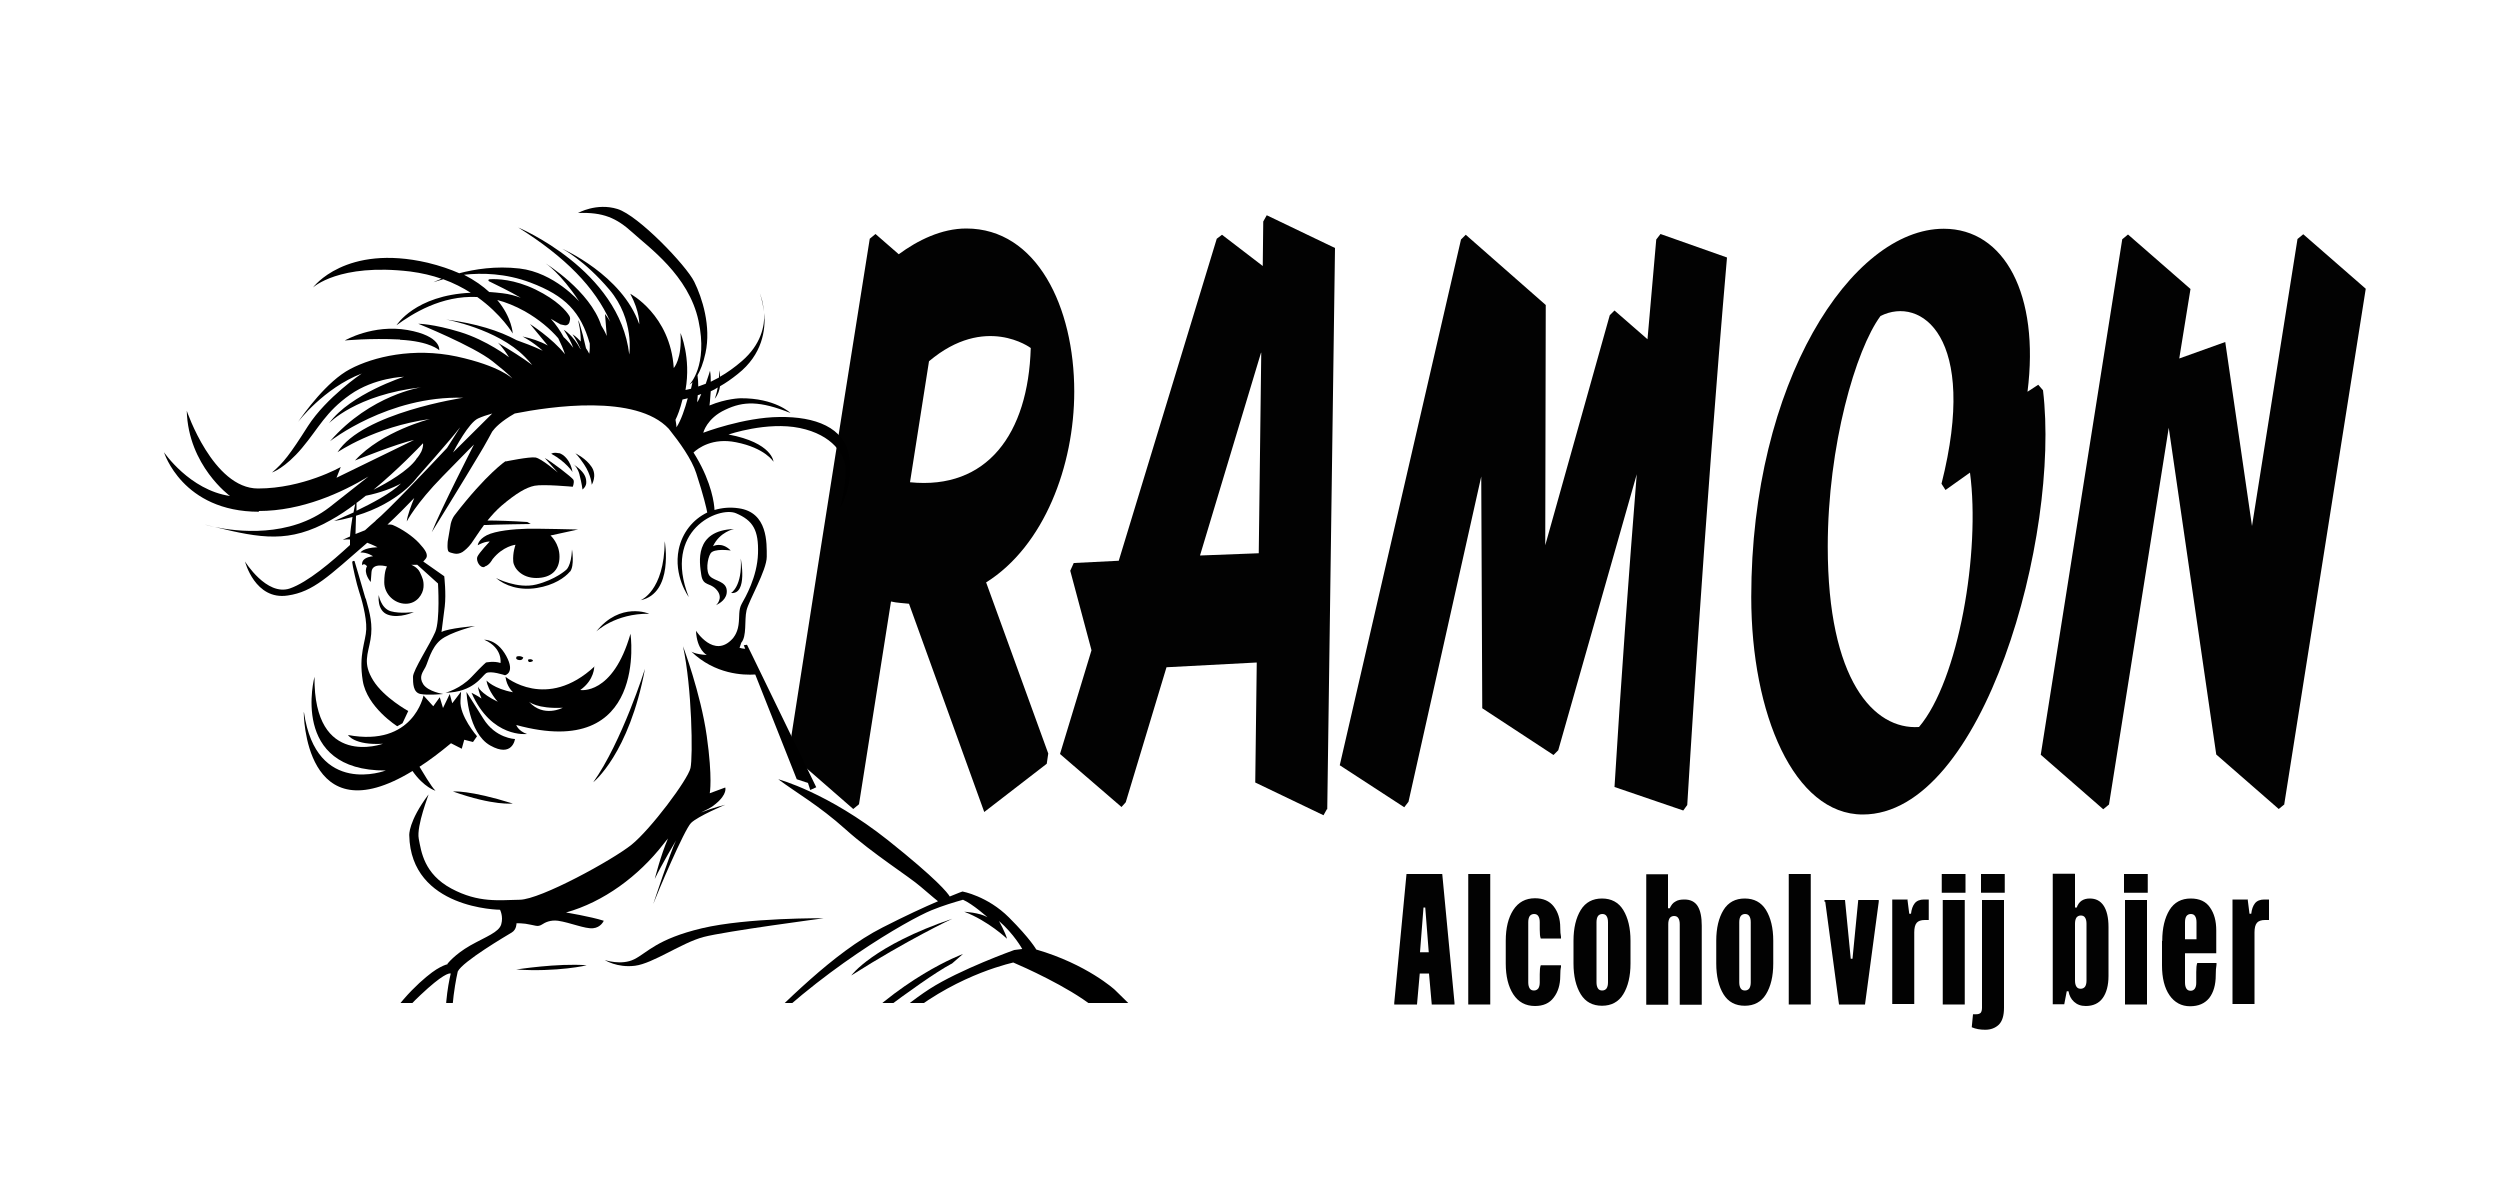 <?xml version="1.0" encoding="UTF-8"?>
<svg id="Layer_1" data-name="Layer 1" xmlns="http://www.w3.org/2000/svg" width="100" height="48" xmlns:xlink="http://www.w3.org/1999/xlink" viewBox="0 0 100 48">
  <defs>
    <clipPath id="clippath">
      <polyline points="15.61 40.12 5.37 40.12 5.37 6.81 37.77 6.81 37.77 33.26 51.05 40.12 46.27 40.12" fill="none"/>
    </clipPath>
  </defs>
  <g>
    <path d="M39.45,23.31l2.48,6.83-.06.41-2.5,1.93-3.01-8.33c-.23-.03-.47-.03-.72-.09l-1.28,8.11-.23.19-2.58-2.25c1.49-9.61,3.24-20.56,3.24-20.56l.23-.19.93.81c.76-.56,1.71-1.03,2.7-1.03,2.83,0,4.32,3.15,4.32,6.52,0,2.96-1.2,6.18-3.53,7.64ZM37.16,14.45l-.76,4.84c3.08.31,4.73-1.93,4.83-5.37,0,0-1.82-1.37-4.07.53Z" fill="#020202"/>
    <path d="M53.08,32.36l-.14.25-2.73-1.31.06-4.8-3.61.19-1.63,5.4-.17.19-2.46-2.12,1.26-4.15-.85-3.18.14-.31,1.8-.09,3.92-12.88.21-.16,1.63,1.25.02-1.78.14-.25,2.73,1.31-.31,22.46ZM50.44,14.11l-2.44,8.11,2.35-.09.1-8.02Z" fill="#020202"/>
    <path d="M69.08,10.3c-.91,10.45-1.59,21.9-1.59,21.9l-.16.22-2.75-.94c.25-4.12.58-8.64.89-12.51l-3.14,11.04-.19.19-2.85-1.87-.04-9.27-2.91,13.01-.17.22-2.58-1.68,4.85-21.03.19-.19,3.2,2.81-.02,9.61,2.58-9.2.19-.19,1.32,1.15.35-3.99.17-.22,2.66.94Z" fill="#020202"/>
    <path d="M81.72,15.61c.7,5.8-2.37,16.97-7.21,16.97-2.75,0-4.46-4.02-4.46-8.7,0-8.58,4.01-14.73,7.7-14.73,2.44,0,3.84,2.65,3.35,6.52l.43-.28.19.22ZM78.79,18.91l-.97.69-.16-.25c1.49-5.9-.83-7.52-2.44-6.71-.99,1.34-2.11,5.18-2.11,9.23,0,5.33,1.84,7.33,3.65,7.21,1.59-1.87,2.46-7.02,2.04-10.17Z" fill="#020202"/>
    <path d="M91.38,32.17l-.23.19-2.5-2.18-1.9-13.07-2.39,15.07-.23.19-2.5-2.18,3.26-20.62.23-.19,2.5,2.18-.45,2.78,1.84-.66,1.07,7.36,1.82-11.48.23-.19,2.5,2.18-3.26,20.62Z" fill="#020202"/>
  </g>
  <g>
    <path d="M57.69,34.96l.49,5.15v.07h-.91l-.11-1.24h-.37l-.11,1.24h-.91v-.07l.49-5.15h1.44ZM57.15,38.09l-.14-1.79h-.07l-.14,1.79h.35Z" fill="#020202"/>
    <path d="M59.61,34.96v5.22h-.88v-5.22h.88Z" fill="#020202"/>
    <path d="M60.53,36.4c.2-.31.49-.47.87-.47.33,0,.58.11.75.33.17.22.26.5.26.85,0,.15.01.27.03.36v.07h-.81c-.03-.07-.04-.19-.04-.36v-.29c0-.11-.02-.19-.06-.25-.04-.06-.1-.08-.17-.08s-.13.03-.17.08c-.04.06-.06.14-.06.25v2.4c0,.11.02.19.06.25.04.06.1.08.17.08s.13-.03.17-.08c.04-.06.06-.14.06-.25v-.32c0-.17.01-.28.04-.36h.81v.07c-.02.07-.03.19-.03.36,0,.35-.09.64-.26.86-.17.23-.42.34-.75.34-.38,0-.67-.16-.87-.47-.2-.31-.3-.72-.3-1.23v-.91c0-.51.1-.92.3-1.23Z" fill="#020202"/>
    <path d="M63.23,36.4c.19-.31.48-.46.85-.46s.66.15.85.46c.19.31.29.72.29,1.23v.91c0,.51-.1.92-.29,1.23-.19.31-.48.46-.85.46s-.66-.15-.85-.46c-.19-.31-.29-.72-.29-1.23v-.91c0-.51.1-.92.29-1.23ZM63.86,39.29c0,.11.02.19.06.25.04.06.1.08.17.08s.13-.03.17-.08c.04-.06.06-.14.06-.25v-2.4c0-.11-.02-.19-.06-.25-.04-.06-.1-.08-.17-.08s-.13.03-.17.08c-.04.06-.06.14-.06.25v2.4Z" fill="#020202"/>
    <path d="M66.72,34.96v1.37h.07c.06-.13.13-.22.23-.27.09-.06.21-.08.36-.08.24,0,.42.09.53.27.11.18.16.44.16.78v3.16h-.88v-3.22c0-.11-.02-.19-.06-.25-.04-.06-.1-.08-.17-.08s-.13.03-.17.08c-.04.06-.06.14-.06.25v3.22h-.88v-5.22h.88Z" fill="#020202"/>
    <path d="M68.94,36.4c.19-.31.48-.46.85-.46s.66.15.85.46c.19.31.29.72.29,1.23v.91c0,.51-.1.92-.29,1.23-.19.31-.48.46-.85.46s-.66-.15-.85-.46c-.19-.31-.29-.72-.29-1.23v-.91c0-.51.1-.92.29-1.23ZM69.57,39.29c0,.11.02.19.06.25.04.06.1.08.17.08s.13-.03.17-.08c.04-.06.06-.14.06-.25v-2.4c0-.11-.02-.19-.06-.25-.04-.06-.1-.08-.17-.08s-.13.03-.17.08c-.04.06-.06.14-.06.25v2.4Z" fill="#020202"/>
    <path d="M72.43,34.96v5.22h-.88v-5.22h.88Z" fill="#020202"/>
    <path d="M72.98,36.07v-.07h.82l.23,2.35h.07l.23-2.35h.82v.07l-.55,4.11h-1.04l-.55-4.11Z" fill="#020202"/>
    <path d="M76.3,36l.07.55h.07c.02-.18.07-.32.15-.42.08-.1.21-.15.37-.15h.19v.82h-.16c-.15,0-.26.04-.32.11-.07.08-.1.21-.1.39v2.86h-.88v-4.18h.62Z" fill="#020202"/>
    <path d="M78.62,34.96v.75h-.95v-.75h.95ZM78.59,36v4.18h-.88v-4.18h.88Z" fill="#020202"/>
    <path d="M80.16,40.31c0,.32-.07.54-.21.68-.14.13-.32.2-.54.2-.2,0-.38-.03-.54-.1l.05-.52h.13c.08,0,.14-.02.18-.06.03-.04.05-.11.05-.2v-4.31h.88v4.31ZM80.19,34.96v.75h-.95v-.75h.95Z" fill="#020202"/>
    <path d="M83,34.96v1.34h.07c.08-.24.26-.36.52-.36.24,0,.42.09.55.28s.2.48.2.86v1.96c0,.37-.08.67-.23.88s-.38.32-.68.32c-.2,0-.35-.06-.47-.17-.12-.11-.19-.25-.22-.42h-.07l-.1.52h-.46v-5.22h.88ZM83,39.22c0,.11.02.19.06.25.04.06.1.08.17.08s.13-.03.17-.08c.04-.06.06-.14.06-.25v-2.27c0-.11-.02-.19-.06-.25-.04-.06-.1-.08-.17-.08s-.13.03-.17.08c-.04.06-.06.14-.06.25v2.27Z" fill="#020202"/>
    <path d="M85.91,34.96v.75h-.95v-.75h.95ZM85.88,36v4.18h-.88v-4.18h.88Z" fill="#020202"/>
    <path d="M86.49,37.63c0-.51.1-.92.29-1.23.19-.31.48-.46.85-.46.35,0,.61.12.77.36.17.24.25.54.25.92v.91h-1.25v1.17c0,.11.02.19.06.25.04.06.1.08.17.08.07,0,.12-.03.16-.08.04-.06.06-.13.06-.24v-.43c0-.16.01-.28.04-.36h.77v.07c-.02.1-.03.25-.03.42,0,.38-.09.69-.26.91-.18.22-.43.33-.77.33s-.62-.15-.82-.44c-.2-.29-.3-.69-.3-1.19v-.98ZM87.86,37.57v-.68c0-.11-.02-.19-.06-.25-.04-.06-.1-.08-.17-.08s-.13.03-.17.08c-.04.06-.06.14-.06.25v.68h.46Z" fill="#020202"/>
    <path d="M89.91,36l.07.55h.07c.02-.18.07-.32.15-.42.08-.1.21-.15.37-.15h.19v.82h-.16c-.15,0-.26.04-.32.11-.07.08-.1.21-.1.39v2.86h-.88v-4.18h.62Z" fill="#020202"/>
  </g>
  <g clip-path="url(#clippath)">
    <g>
      <path d="M10.35,20.44c1.73,0,3.33-.74,4.39-1.38-.48.38-1.01.8-1.56,1.23-1.61,1.24-3.72.97-4.59.79,1.85.45,2.98.66,4.63-.27.33-.18.67-.41.99-.65-.02.07-.04.19-.07.34-.44.2-.78.34-.78.34.27-.04.51-.1.74-.16-.04.23-.08.51-.1.78-.18.08-.29.13-.29.13.1-.01.19-.02.29-.01,0,.08,0,.15,0,.22-.74.68-1.69,1.49-2.41,1.74-.93.31-1.79-1.08-1.79-1.08,0,0,.4,1.56,1.71,1.36,1.03-.15,1.63-.77,3.18-2.11.24.09.41.18.41.18-.58.02-.68.21-.68.21.28-.01.5.15.5.15-.53.06-.43.36-.43.36.08-.11.19.04.19.04-.16.28.15.63.15.63l.03-.4c.03-.4.62-.22.62-.22,0,0-.11.15-.11.63s.41.86.86.86.69-.39.71-.66c.02-.27-.05-.39-.14-.59-.09-.21-.35-.31-.35-.31,0,0,.12.01.24,0l.83.75s.09,1.47-.11,1.94-.89,1.53-.89,1.79,0,.63.3.69c.3.06.91,0,.91,0,0,0-.6-.09-.8-.39-.19-.3-.02-.48.09-.69.11-.22.22-.76.6-1.08.39-.32,1.38-.56,1.38-.56,0,0-1.08.09-1.34.24,0,0,.06-.5.13-1.02.06-.52-.02-1.21-.02-1.21l-.84-.59s.06-.06.09-.1c.14-.16-.01-.37-.26-.64s-.69-.57-1.05-.72c-.05-.02-.12-.02-.21-.02.39-.36.75-.73,1.07-1.06-.12.29-.28.71-.3.94,0,0,.36-.71,1.44-1.81,1.08-1.11,1.25-1.27,1.25-1.27,0,0-1.34,2.62-1.69,3.51,0,0,1.22-1.97,1.94-3.18.05-.08.09-.15.13-.22.14-.24.25-.45.35-.63.1-.14.35-.41.9-.72,1.42-.28,4.85-.79,6.16.61.44.55.92,1.22,1.1,1.78.3.92.41,1.41.44,1.57-.58.28-1,.81-1.14,1.47-.22,1.07.4,1.91.4,1.91-1.06-2.68,1.21-3.64,1.89-3.35.68.29.91.67.88,1.61-.03.94-.51,1.76-.65,2.01s-.08.5-.13.85c-.05.36-.24.55-.24.55-.74.81-1.46-.32-1.46-.32.03.76.43.97.43.97-.48-.03-.62-.14-.62-.14.95.92,2.09.95,2.56.92l1.66,4.19.45.15.09.28.24-.11c-.3-.61-1.91-3.94-2.53-5.21h0s0,0,0,0c-.15-.3-.24-.49-.24-.49l-.13.02.06.14c-.12,0-.23-.04-.23-.04,0,0,.04-.09.07-.2.23-.27.12-.89.21-1.29.09-.4.81-1.61.81-2.15s.05-1.78-1.13-1.94c-.34-.05-.66-.02-.96.07-.01-.25-.11-1.07-.73-2.12-.04-.06-.07-.12-.11-.18.19-.18.77-.6,1.7-.41,1.17.23,1.5.78,1.5.78,0,0-.04-.76-1.8-1.09,0,0,1.54-.53,2.85-.26,1.31.27,1.84,1.08,1.84,1.7s-.23,1.51-.23,1.51c0,0,.56-.91.37-2.07-.19-1.17-1.37-1.6-2.79-1.58-1.43.01-3.05.63-3.05.63,0,0,.14-.58.88-.92.73-.35,1.38-.36,2.61.13,0,0-.62-.6-2-.59,0,0-.58.01-1.24.29,0,0,.03-.24.05-.57.09-.04.19-.09.28-.15-.05.27-.12.45-.12.45.13-.16.19-.34.21-.5.23-.13.46-.29.71-.49.99-.78,1.12-1.77,1.06-2.44.02.53-.13,1.26-.89,1.92-.3.26-.6.47-.88.63-.01-.15-.04-.26-.04-.26,0,.1,0,.19,0,.29-.12.06-.23.12-.33.17,0-.14,0-.29-.03-.44,0,0-.07.24-.17.52-.1.04-.21.08-.3.11,0-.16-.01-.31-.03-.45.11-.19.23-.47.32-.89.23-1.07-.13-2.2-.45-2.85-.32-.65-2.23-2.65-3.07-2.91-.84-.26-1.58.16-1.58.16,1.01-.04,1.54.2,2.18.78.63.58,2.25,1.71,2.64,3.53.39,1.81-.36,2.55-.36,2.55,0,0,.05-.02.12-.09-.01.05-.03.14-.06.26-.09.02-.16.04-.22.05.23-1.3-.2-2.28-.2-2.28.07,1.04-.27,1.4-.27,1.4-.14-2.13-1.74-2.97-1.74-2.97.39.73.36,1.22.36,1.22-.68-1.97-3.08-3.02-3.08-3.02,0,0,.88.45,1.89,1.64,1.01,1.2.79,2.59.79,2.59-.39-3.39-4.44-5.08-4.44-5.08,1.88,1.18,3.07,2.39,3.68,3.77-.12-.2-.21-.31-.21-.31l.07.88c-.07-.17-.15-.31-.22-.42-.45-1.39-2.22-2.48-2.22-2.48,0,0,.58.37,1.34,1.52,0,0-1-1.16-2.39-1.32-.96-.11-1.8.03-2.41.19-.36-.16-.77-.3-1.26-.42-3.3-.77-4.59.99-4.59.99,0,0,1.03-.98,3.89-.64.46.06.88.16,1.25.29-.21.08-.32.14-.32.14,0,0,.14-.05.39-.12.42.15.78.34,1.1.54-2.23.1-2.97,1.3-2.97,1.3.63-.46,1.79-1.2,3.23-1.13.97.69,1.42,1.46,1.42,1.46,0,0-.03-.64-.62-1.34.35.09.72.24,1.1.45.58.33,1.02.71,1.34,1.08.11.22.2.43.27.64-.52-.65-1.4-1.21-1.4-1.21l.71.86c-.32-.18-.68-.29-1.01-.36,0,0,.4.2.81.57-.37-.18-.79-.33-1.04-.42-.7-.38-1.62-.67-2.83-.83,0,0,2.05.37,3.15,1.49.11.11.21.22.3.33-.39-.29-.9-.61-1.31-.85-.03-.03-.05-.05-.05-.05l.04.04s-.04-.02-.06-.04c0,0,.19.17.45.59,0,0-.88-.68-1.96-1.01-1.08-.33-1.67-.33-1.67-.33,0,0,2.2.89,2.97,1.5.76.6.79.69.79.69,0,0-.48-.5-2.22-.88-1.74-.37-3.33.01-4.26.5-.94.49-1.86,1.79-2.09,2.12,0,0,1.02-1.35,2.55-1.94,0,0-1.41.95-2.15,2.1-.73,1.15-.99,1.48-1.44,1.86,0,0,.52-.17,1.2-.98.68-.81.94-1.44,1.92-2.13.98-.69,2.16-.72,2.16-.72,0,0-2.13.68-3,1.86,0,0,1.07-1.14,3.7-1.44,0,0-2.03.29-3.66,2.16,0,0,2.33-1.83,5.33-1.74,0,0-4.03.6-5.03,2.18,0,0,1.48-1.02,3.7-1.33,0,0-1.92.48-3,1.66,0,0,1.74-.7,2.36-.82l-3.1,1.51.17-.43s-1.51.86-3.31.86-2.85-3.11-2.85-3.11c.06,2.2,1.73,3.41,1.73,3.41-1.62-.24-2.64-1.75-2.64-1.75,0,0,.73,2.38,3.8,2.38ZM16.65,18.37c-.33.46-1.13.93-1.71,1.22,1-.83,1.81-1.68,1.98-1.86.02.12-.04.27-.07.34-.1.19-.2.29-.2.29ZM14.27,20.11c.12-.09.24-.18.36-.28.59-.12,1.06-.3,1.41-.49-.41.4-1.18.8-1.78,1.09v-.32ZM15.03,20.83c-.1.08-.25.22-.43.38-.13.05-.26.1-.38.15l.02-.73c1.74-.52,2.44-1.53,2.44-1.53,0,0,1.37-1.54,1.7-1.98.01-.01.02-.02.02-.02l-.52.82h0c-.78.83-2.41,2.55-2.86,2.91ZM18.09,18.13s0,0,0,0h0s0,0,0,0ZM27.89,16.09s0-.11.02-.28c.05-.02.09-.03.14-.05-.06.14-.11.26-.16.33ZM27.06,17.1c0-.08-.02-.19-.04-.31.08-.16.18-.41.28-.81.06-.01.13-.03.21-.05-.11.41-.27.89-.45,1.16ZM19.58,11.69c-.26-.24-.59-.48-1.02-.7.72-.08,1.66-.06,2.65.31,1.41.53,2.02,1.18,2.38,2.44.01.26-.02.41-.02.41-.04-.08-.08-.15-.13-.22-.17-.77-.37-1.37-.29-1,.07.3.08.55.08.73-.18-.2-.33-.29-.33-.29.14.21.24.4.32.58,0,.01,0,.02,0,.02-.29-.56-.67-.78-.67-.78.18.27.3.51.38.72-.2-.26-.38-.43-.38-.42-.14-.26-.31-.51-.52-.74.21.12.37.22.4.23,0,0,0,0,.01,0l.14.03c.09.02.18-.04.2-.13l.02-.09c.01-.06,0-.11-.03-.16-.11-.18-.47-.62-1.35-1.05-.85-.41-1.54-.43-1.84-.41-.05,0-.06.06-.02.08.26.13.85.41,1.27.66-.22-.08-.46-.15-.73-.18-.18-.02-.36-.04-.52-.05ZM19.12,16.74c.15-.07.35-.14.57-.2l-1.57,1.56c.09-.17.63-1.19,1-1.36Z"/>
      <path d="M8.59,21.08c-.13-.03-.26-.06-.4-.1,0,0,.15.05.4.1Z"/>
      <path d="M15.99,13.59c1.22.06,1.58.42,1.58.42,0,0,.1-.57-1.27-.81-1.38-.24-2.51.42-2.51.42,0,0,.99-.1,2.21-.04Z"/>
      <path d="M30.55,12.47c-.02-.44-.16-.74-.16-.74,0,0,.12.3.16.74Z"/>
      <path d="M20.23,18.44s-.77.51-2.04,2.16c-.08.1-.13.23-.16.35l-.12.7s-.04.36.04.42c.04.03.13.05.21.07.12.03.24,0,.34-.06.1-.07.23-.18.35-.34.12-.17.29-.44.51-.74.03,0,.06,0,.09,0,.3-.02,1.78-.04,1.78-.04l-.14-.08c-.58-.04-1.23-.06-1.59-.06.17-.21.36-.42.57-.6.58-.49.97-.72,1.31-.79.35-.07,1.53.04,1.53.04,0,0,.07-.17.03-.27-.04-.1-.94-.78-1.15-.88l.52.58s-.65-.56-.89-.6-1.2.16-1.2.16Z"/>
      <path d="M22.35,18.13c-.21-.05-.3.02-.3.02.59.32.85.73.85.73-.07-.44-.34-.71-.55-.76Z"/>
      <path d="M22.95,18.58s-.03-.02-.03-.02c.01,0,.02.01.03.02Z"/>
      <path d="M23.18,18.99c.09.34.12.59.12.59,0,0,.17-.12.15-.32-.01-.19-.08-.39-.5-.68.05.04.16.15.23.4Z"/>
      <path d="M23.01,18.13s.1.07.35.44c.29.43.31.82.31.82,0,0,.23-.37-.01-.72-.22-.33-.61-.52-.65-.54Z"/>
      <path d="M23.01,18.13s0,0,0,0c0,0,0,0,0,0Z"/>
      <path d="M19.39,22.66c.19-.05.31-.29.31-.29.42-.53.92-.58.92-.58,0,0-.12.32-.09.67.02.26.33.66.92.66s.93-.31.93-.85-.36-.85-.36-.85l1.1-.24s-1.53-.04-2.04-.03-1.26.08-1.61.26c-.35.18-.36.4-.36.4.28-.16.48-.15.48-.15,0,0-.44.46-.5.62-.05.15.1.45.29.4Z"/>
      <path d="M22.8,22.87c.19-.24.08-.89.08-.89-.03.68-.24.82-.24.82,0,0-.43.39-1.19.58-.76.19-1.61-.26-1.61-.26.36.31.94.51,1.63.4.69-.11,1.13-.42,1.33-.66Z"/>
      <path d="M26.59,21.65c-.02,2.01-.97,2.36-.97,2.36,1.34-.28.97-2.36.97-2.36Z"/>
      <path d="M23.85,25.26s.76-.73,2.12-.71c0,0-1.15-.5-2.12.71Z"/>
      <path d="M17.82,27.71c1.11-.02,1.45-.66,1.62-.78.17-.12.76.08.76.08,0,0,.42-.09.05-.77s-.88-.65-.88-.65c.75.33.65.93.65.93-.26-.09-.58-.02-.58-.02,0,0-.11.08-.57.57s-1.05.64-1.05.64Z"/>
      <path d="M20.75,26.4c.16.03.18-.1.18-.1-.12-.09-.26-.04-.26-.04,0,0-.09.11.08.14Z"/>
      <path d="M21.12,26.39s0,.08.05.09c.05.01.21-.03.12-.09-.09-.05-.17,0-.17,0Z"/>
      <path d="M14.62,23.94c-.17-.6-.44-1.5-.44-1.5,0,0-.09-.03-.09.06s.18.89.27,1.15c.09.26.31,1.02.29,1.52s-.31,1-.14,2.06c.17,1.06,1.38,1.82,1.38,1.82l.21-.12.23-.49s-.97-.53-1.4-1.22c-.43-.69-.21-1.05-.11-1.64.1-.59-.02-1.04-.19-1.64Z"/>
      <path d="M16.57,24.48s-.56.08-.94-.03c-.4-.12-.48-.65-.48-.65,0,0-.09.63.37.79.46.16,1.04-.11,1.04-.11Z"/>
      <path d="M12.15,28.49s0,5,4.35,2.35c.46.66.92.79.92.79-.17-.16-.53-.78-.64-.96.39-.25.8-.56,1.26-.94l.43.22.1-.36.35.09.16-.23s-.71-.82-.66-1.43c.03-.4.02-.35.02-.35l-.35.46-.1-.37-.27.56-.13-.43-.26.36-.39-.43s-.4,2.07-3.02,1.58c0,0,.24.42,1.4.35,0,0-2.78,1.02-2.74-2.68,0,0-1.01,3.77,2.85,3.75,0,0-2.78,1.07-3.27-2.32Z"/>
      <path d="M19.33,28.74c-.5-.8-.67-1.06-.67-1.06,0,0,.06,1.64.95,2.14s.99-.26.99-.26c0,0-.78-.02-1.27-.82Z"/>
      <path d="M23.79,26.65c-1.93,1.8-3.57.42-3.57.42.04.39.3.62.3.62-.77-.14-1.06-.47-1.06-.47.06.42.45.85.45.85-.72-.35-.79-.61-.79-.61.02.22.14.48.14.48-.12-.09-.4-.23-.4-.23.8,1.83,2.22,1.65,2.22,1.65-.35-.12-.43-.36-.43-.36,5.3,1.45,4.57-3.65,4.57-3.65-.71,2.48-2.01,2.25-2.01,2.25.58-.41.56-.95.56-.95ZM21.16,28.07s.32.29,1.35.24c0,0-.77.41-1.35-.24Z"/>
      <path d="M25.8,26.75s-.92,2.92-2.07,4.54c0,0,1.43-1.12,2.07-4.54Z"/>
      <path d="M18.12,31.66c1.63.58,2.39.48,2.39.48-1.76-.55-2.39-.48-2.39-.48Z"/>
      <path d="M28.05,22.99c.07.48.36.29.63.62.27.33-.04.6-.04.6.13-.07.46-.24.43-.6-.03-.36-.48-.37-.66-.55-.19-.17-.12-.71.01-.92.13-.22.81-.12.81-.12-.37-.37-.71-.17-.71-.17.27-.58.84-.69.84-.69-1.61.06-1.38,1.35-1.31,1.83Z"/>
      <path d="M29.24,23.72c.68.07.39-1.38.39-1.38.07,1.12-.39,1.38-.39,1.38Z"/>
      <path d="M41.75,63.37h0s.04-.1.04-.1c.42-.88.77-1.55.77-1.55,0,0-.26.46-.62,1.11l-.89-.78c-2.38-2.48-4.14-7.33-4.13-7.27.26,5.11,1.67,6.57,2.17,6.93-.8.05-1.7.09-2.04.01-.67-.15-1.38-1.32-2.29-2.96-.91-1.64-1.34-3.67-1.86-6.76-.52-3.09-.39-4.88-.22-6.14.17-1.25.52-2.38,2.92-4.65,2.04-1.93,4.31-2.56,4.93-2.71.4.17,2.18.96,3.19,1.76,1.14.91,3,2.87,3.95,4.93.46,1,.68,2.25.68,3.02s-.09,1.71-.09,1.71l-.29-.14s.78,1.12,1.35,2.19c.58,1.07,1.15,2.38,1.5,3.96.35,1.58.58,5.1.58,5.75l.12.3s.32-1.6.23-2.82-.27-5.13-3.15-9.09c0,0,.43-2.58-.14-4.7-.58-2.12-.94-2.94-3.87-5.78,0,0-1.11-1.02-3.14-1.61,0,0-.23-.42-1.09-1.28-.86-.86-1.86-1.04-1.86-1.04,0,0-.18.06-.51.2-.08-.14-.5-.68-2.47-2.25-2.42-1.92-4.39-2.44-4.39-2.44.69.52,1.62,1.04,2.7,2.01s2.53,1.88,3,2.29c.46.4.68.57.69.58-.54.23-1.3.58-2.22,1.05-1.99,1.01-3.95,3.08-5.33,4.38-1.38,1.3-3.31,2.62-4.12,3.08-.41.23-1.1.6-1.94.87.11-.14.44-.52,1.32-1.02,0,0-.59.18-1.2.55l.87-.81-1.23.79s.65-.84,1.34-1.56c0,0-.98.66-1.75,1.81,0,0,.01-.24.31-.7,0,0-.28.08-.81,1.05.03-.15.09-.34.17-.55.27-.69,1.35-2.31,1.35-2.31,0,0-.33.19-1.1,1.33-.16.24-.29.46-.38.65.04-.16.08-.33.13-.45,0,0-.08.04-.18.11.27-.74.69-1.29.87-1.55,0,0-.07-.56.39-1.47.29-.56.37-.73.4-.77-.07.08-.83,1.01-1.25,2.21,0,0-.06-.15-.04-.35-.09.34-.26.94-.26.94,0,0-.19-.29.04-.99.23-.71.32-.76.32-.76,0,0-.35.09-.66.89,0,0-.17-.45.42-1.22,0,0-.55.55-.59.78,0,0-.04-.69.17-1.31,0,0-.32.07-.45,1.34,0,.04,0,.07-.01.11-.08-.15-.21-.33-.39-.5,0,0,.29.46.32,1.23,0,.1-.02.19-.03.29-.18-.57-.5-.75-.5-.75.39.73.27,1.15.27,1.15-.37-.76-.79-1.16-.79-1.16.45.8.62,1.74.62,1.74l-.21-.12c.29.74.49,1.61.51,1.73,0,0,0,0,0,0-.06-.13-.43-.97-.66-1.46-.25-.53-.6-1.74-.6-1.74,0,0-.3.28.28,1.65.49,1.16.86,1.48.97,1.55-.22,0-.45,0-.67-.03-1.93-.23-2.94-2.62-3.11-3.98-.17-1.35.2-2.91.2-2.91.19-.4,1.96-1.44,2.16-1.56.2-.12.19-.37.19-.37.09,0,.22,0,.36.02.14.02.3.06.41.08.09.02.17,0,.25-.05.12-.08.33-.19.64-.15.48.07,1.08.33,1.4.3.32-.03.43-.3.43-.3-.53-.17-1.51-.33-1.51-.33,1.5-.42,2.9-1.45,3.9-2.74.06-.08.12-.15.18-.22-.29.66-.53,1.62-.53,1.62.26-.55.85-1.54.85-1.54-.2.39-.91,2.54-.91,2.54.17-.45,1.24-2.97,1.51-3.24s1.37-.73,1.37-.73c0,0-.47.11-.97.31.22-.11.41-.19.58-.34.49-.4.39-.66.39-.66l-.62.23s.12-.59-.12-2.29-.95-3.59-.95-3.59c.36,1.67.4,4.41.3,4.87s-1.6,2.46-2.36,3.07-3.64,2.19-4.47,2.2c-.82.01-1.64.14-2.74-.45-1.09-.59-1.2-1.47-1.3-1.99-.1-.52.42-1.81.39-1.77-.81,1.08-.77,1.63-.77,1.63.06,2.96,3.63,2.98,3.63,2.98,0,0,.14.26.05.58-.09.32-.6.49-1.24.85-.63.36-.91.73-.91.73,0,0,0,0,0,.02-.09.02-.24.08-.45.21-.37.23-1.51,1.17-2.2,2.49,0,0-.04-.04-.19.81,0,0,.6-1.2,1.76-2.28.88-.83,1.14-.88,1.21-.86-.12.5-.3,1.55-.17,2.81.17,1.79,1.21,3.8,3.23,4.23,2.02.43,5.96-1.18,8.79-4.15,2.82-2.97,6.45-5.04,7.38-5.42.44-.18.9-.32,1.26-.42.39.17.98.7.98.7-.32-.19-.93-.22-.93-.22.97.37,1.71,1.08,1.71,1.08-.06-.24-.32-.71-.32-.71.6.52.93,1.12.93,1.12l-.32.04s-2.18.78-3.39,1.56-3.05,2.42-3.78,3.54-.95,2.33-1.06,3.57c-.11,1.23-.04,3.33.24,5.19.28,1.86,1.08,4.75,1.45,5.94s1.02,2.44,1.77,3.39c.76.95,2.16.93,2.16.93l-3.91,1.1s2.61-.28,2.7-.26c.09.02-4.26,1.23-5.08,1.34-.82.11-2.27-.3-2.27-.3"/>
      <path d="M32.95,36.73s-3.05-.03-4.87.4c-1.81.43-2.19.98-2.71,1.24s-1.18.03-1.18.03c0,0,.49.32,1.21.23s1.87-.92,2.74-1.15,4.81-.75,4.81-.75Z"/>
      <path d="M23.46,38.61c-1.15-.09-2.81.17-2.81.17,1.62.11,2.87-.17,2.81-.17Z"/>
      <path d="M17.2,41.93s0-.01,0-.02c0,0,0,0,0,.02Z"/>
      <path d="M18.73,45.56c-1.56-1.7-1.53-3.45-1.53-3.63-.17,2.71,1.53,3.63,1.53,3.63Z"/>
      <path d="M28.06,44.19c-1.96,1.73-4.57,2.22-4.52,2.22,3-.19,4.52-2.22,4.52-2.22Z"/>
      <path d="M21.49,50.6c-.76-1.97-.45-4.06-.45-4.06-.65,2.92.45,4.06.45,4.06Z"/>
      <path d="M34.05,39.02c2.25-1.43,4.04-2.27,4.04-2.27-3.18,1.08-4.04,2.27-4.04,2.27Z"/>
      <path d="M38.07,38.55l.45-.39s-2.57.93-4.95,3.61c0,0,3.2-2.53,4.49-3.22Z"/>
      <path d="M13.73,52.69s-.43-.95-.43-3.36c0-2.54,2.33-7.56,2.33-7.56h-.14s-2.43,5.47-2.48,7.55c-.06,2.77.72,3.37.72,3.37Z"/>
      <path d="M14.55,42.52s.05-.04.07-.07l.09-.15h-.17s-.09.02-.13.04c-7.35,3.4-4.04,9.54-3.68,9.74.37.19.37-.13.37-.13-3.4-5.77,2.85-9.12,3.44-9.43Z"/>
      <path d="M19.78,43.83c-.02,1.11.62,1.61.92,1.78.11.06.24.09.36.06.27-.07.2-.3.2-.3-1.03-.08-1.48-1.54-1.48-1.54Z"/>
      <path d="M20.01,43.67c.37.95.83,1.16.83,1.16-.26-.77-.83-1.16-.83-1.16Z"/>
      <path d="M26.2,43.68c-.72.26-.72.51-.72.51.56-.19.72-.51.72-.51Z"/>
      <path d="M26.13,42.88c-1.12.62-1.29,1.15-1.29,1.15,1.14-.48,2.66-1.87,2.66-1.87,0,0-.24.11-1.37.73Z"/>
      <path d="M23.09,43.95s.88-1.57,2.28-2.64c0,0-1.61.7-2.28,2.64Z"/>
      <path d="M23.84,44.12c.07-.13.31-.41,1.03-.9,0,0-.69.02-1.03.9Z"/>
      <path d="M23.84,44.12c-.04.06-.04.09-.04.09.01-.03.02-.06.04-.09Z"/>
      <path d="M24.21,43.22c.02-.06.12-.34.74-.87,0,0-.64.19-.74.87Z"/>
      <path d="M24.21,43.22s0,.02,0,.02c0,0,0,0,0-.02Z"/>
      <path d="M25.22,43.08s1.37-1.1,2.1-1.36c0,0-1.54.36-2.1,1.36Z"/>
      <path d="M25.18,42.46c.66-.35,1.04-.77,1.04-.77-.49.21-1.04.77-1.04.77Z"/>
      <path d="M26.46,41.47c.44-.19.5-.4.5-.4-.31.14-.5.4-.5.4Z"/>
      <path d="M23.12,42.23c-.02.07-.04.13-.04.19.05-.18.08-.29.04-.19Z"/>
      <path d="M24.37,40.57s0,0,0,0c0,0,0-.02,0,0Z"/>
      <path d="M21.35,41.97s-.01-.4-.51-.9c0,0,.05.69.51.9Z"/>
      <path d="M20.22,41.63s.1.46.49.6c0,0-.12-.32-.49-.6Z"/>
      <path d="M20.24,43.27s.03-.26-.23-.53c0,0,.01.35.23.53Z"/>
      <path d="M21.83,41.3c.03-.3-.16-.36-.16-.36.03.26.16.36.16.36Z"/>
      <path d="M23.55,40.56c-.29.09-.49.37-.49.37.32-.03.49-.37.49-.37Z"/>
    </g>
  </g>
</svg>